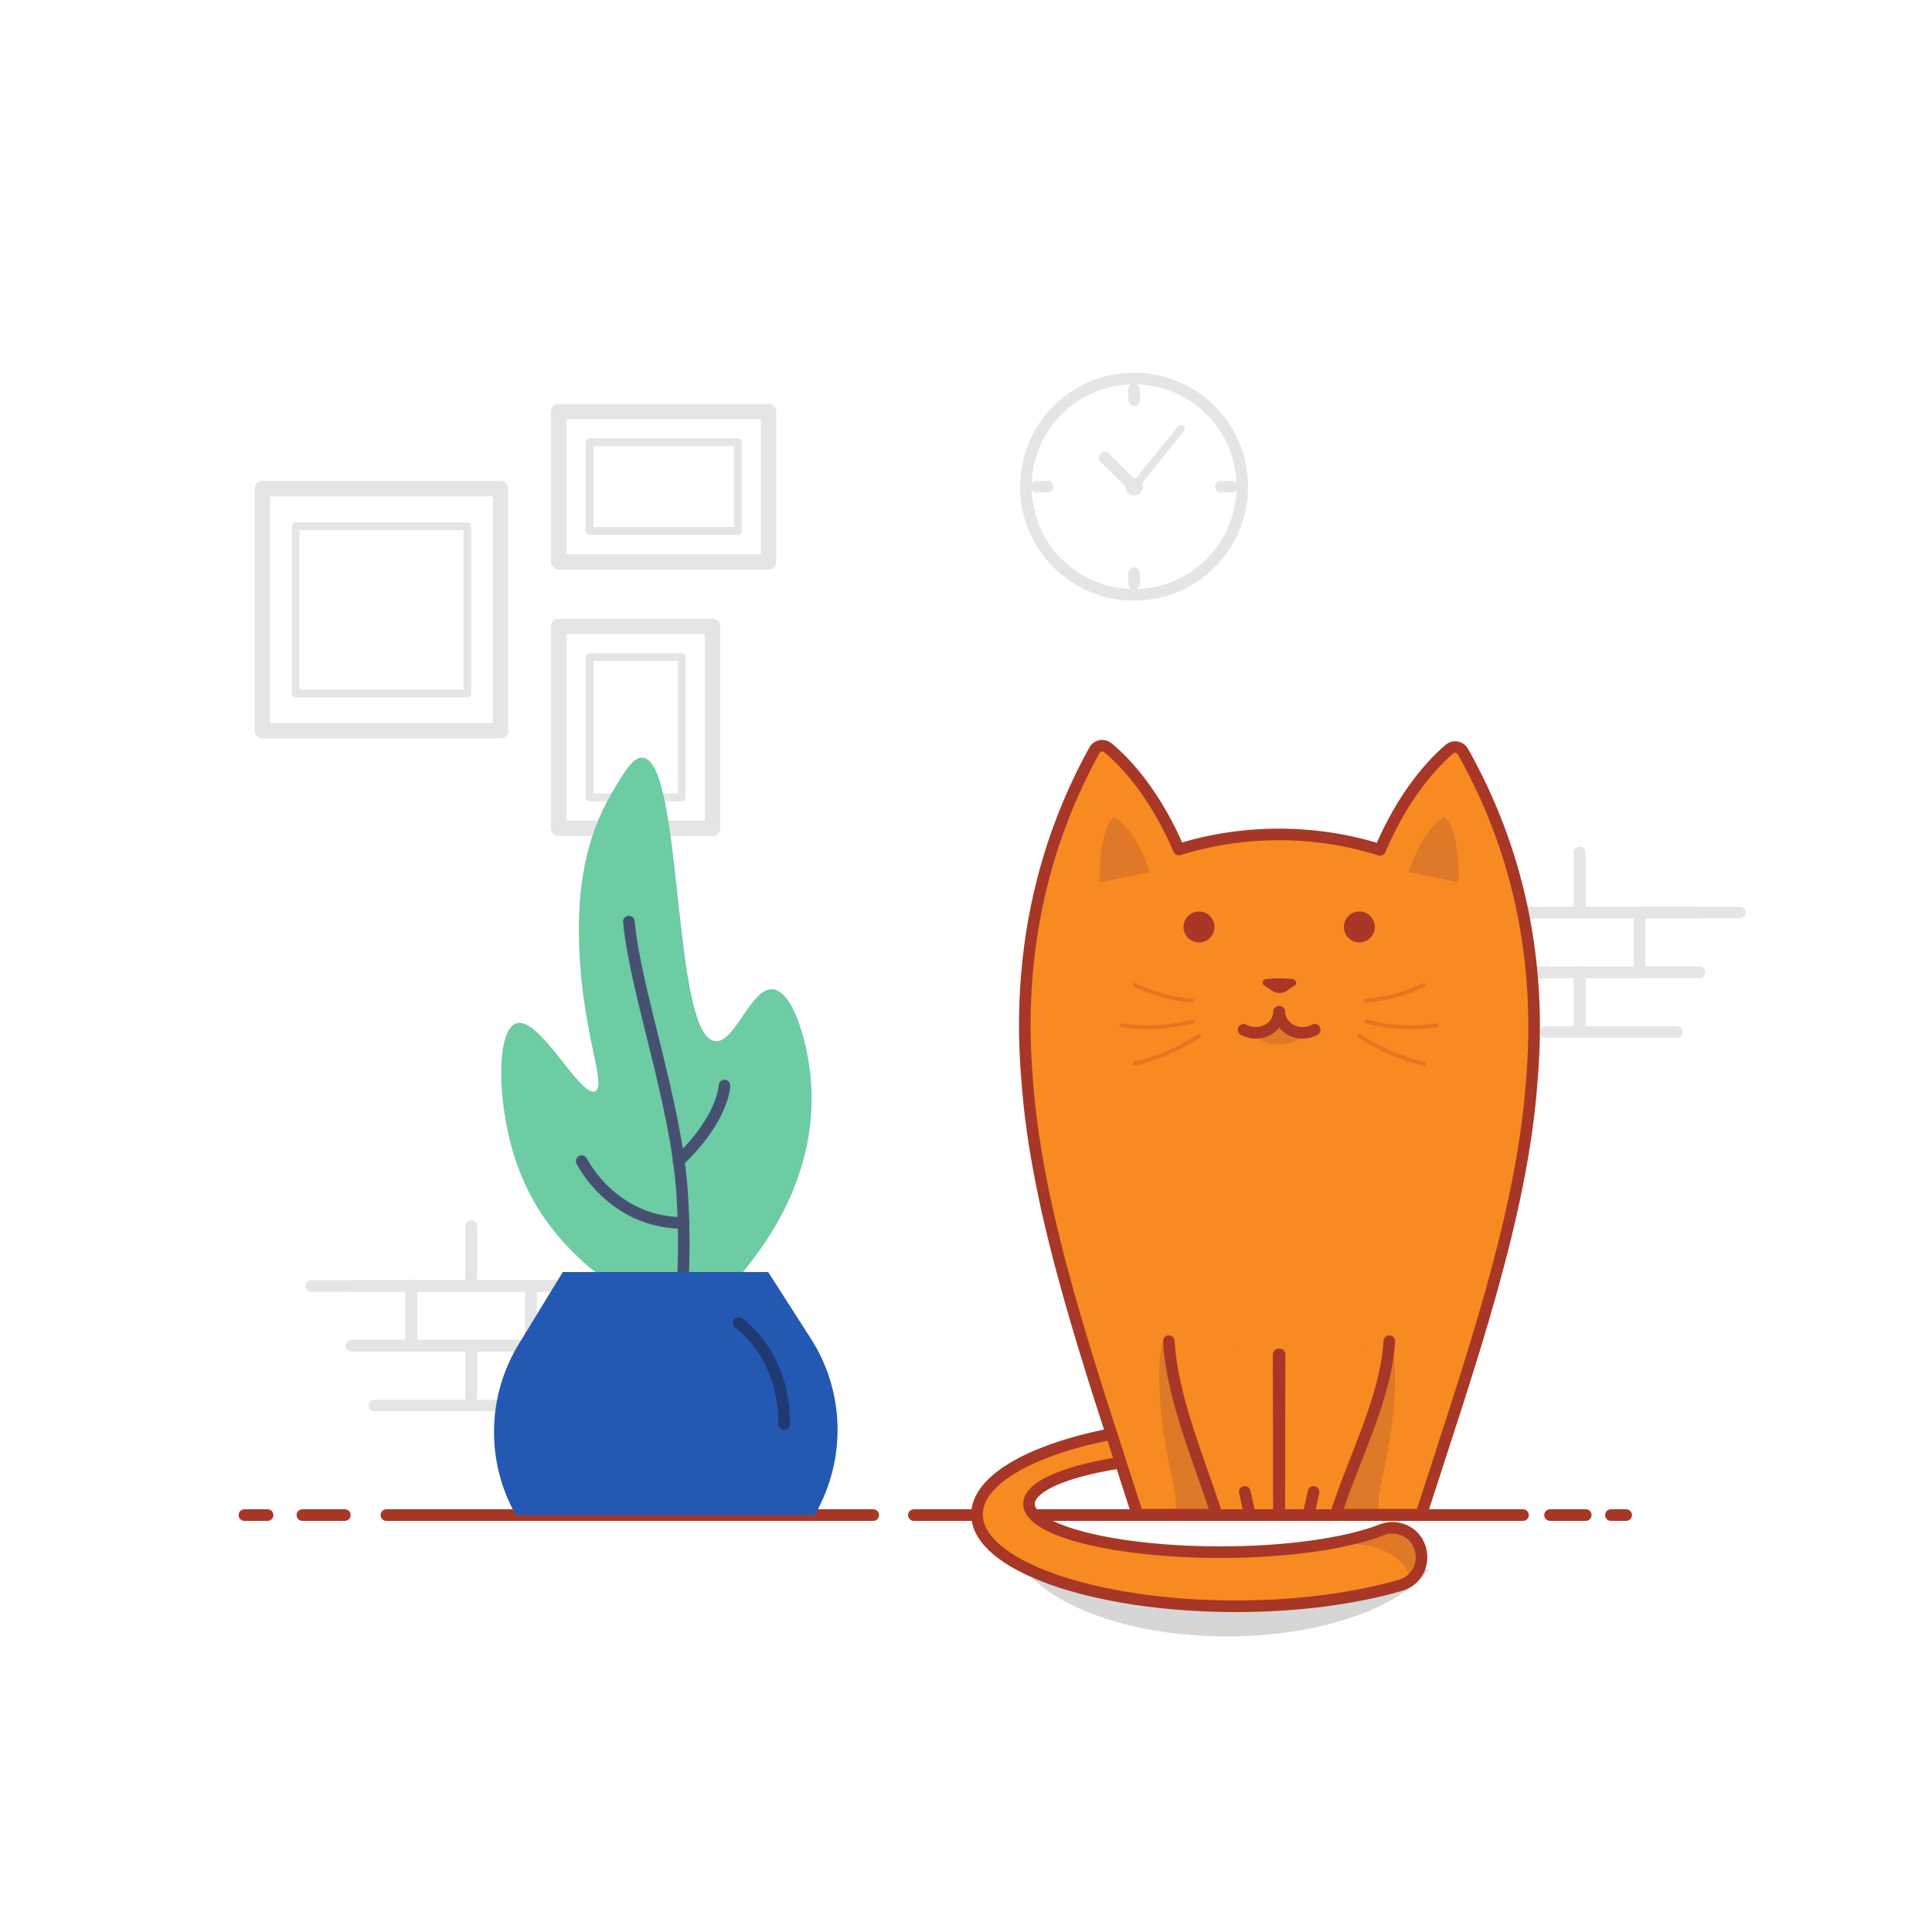 <?xml version="1.0" encoding="utf-8"?>
<!-- Generator: Adobe Illustrator 23.1.1, SVG Export Plug-In . SVG Version: 6.00 Build 0)  -->
<svg version="1.1" id="Layer_1" xmlns="http://www.w3.org/2000/svg" xmlns:xlink="http://www.w3.org/1999/xlink" x="0px" y="0px"
	 viewBox="0 0 1000 1000" style="enable-background:new 0 0 1000 1000;" xml:space="preserve">
<style type="text/css">
	.st0{fill:none;}
	.st1{fill:none;stroke:#E5E5E5;stroke-width:6;stroke-linecap:round;stroke-linejoin:round;stroke-miterlimit:10;}
	.st2{fill:#E5E5E5;}
	.st3{fill:none;stroke:#E5E5E5;stroke-width:4;stroke-linecap:round;stroke-linejoin:round;stroke-miterlimit:10;}
	.st4{fill:none;stroke:#E5E5E5;stroke-width:8;stroke-linecap:round;stroke-linejoin:round;stroke-miterlimit:10;}
	.st5{fill:none;stroke:#A83727;stroke-width:6;stroke-linecap:round;stroke-linejoin:round;stroke-miterlimit:10;}
	.st6{fill:#6DCCA3;}
	.st7{fill:none;stroke:#465172;stroke-width:6;stroke-linecap:round;stroke-linejoin:round;stroke-miterlimit:10;}
	.st8{fill:#2359B2;}
	.st9{opacity:0.67;fill:none;stroke:#1E2A54;stroke-width:6;stroke-linecap:round;stroke-linejoin:round;stroke-miterlimit:10;}
	.st10{fill:#D6D6D6;}
	.st11{fill:#F78A21;}
	.st12{opacity:0.26;fill:#9B463D;}
	.st13{fill:#A83727;}
	.st14{opacity:0.24;}
	.st15{fill:none;stroke:#A83727;stroke-width:2;stroke-linecap:round;stroke-linejoin:round;stroke-miterlimit:10;}
</style>
<rect id="XMLID_24_" class="st0" width="1000" height="1000"/>
<g id="XMLID_278_">
	<polyline id="XMLID_285_" class="st1" points="243.9,634.7 243.9,665.6 182,665.6 	"/>
	<polyline id="XMLID_284_" class="st1" points="305.7,665.6 243.9,665.6 243.9,634.7 	"/>
	<rect id="XMLID_283_" x="212.9" y="665.6" class="st1" width="61.9" height="30.9"/>
	<polyline id="XMLID_282_" class="st1" points="261.4,727.5 243.9,727.5 243.9,696.5 305.7,696.5 	"/>
	<polyline id="XMLID_281_" class="st1" points="182,696.5 243.9,696.5 243.9,727.5 193.7,727.5 	"/>
	<polyline id="XMLID_280_" class="st1" points="160.9,665.6 212.9,665.6 212.9,696.5 182,696.5 	"/>
	<polyline id="XMLID_279_" class="st1" points="319.4,696.5 274.8,696.5 274.8,665.6 296.2,665.6 	"/>
</g>
<g id="XMLID_2_">
	<polyline id="XMLID_49_" class="st1" points="817.6,441.4 817.6,472.3 879.5,472.3 	"/>
	<polyline id="XMLID_38_" class="st1" points="755.8,472.3 817.6,472.3 817.6,441.4 	"/>
	
		<rect id="XMLID_37_" x="786.7" y="472.3" transform="matrix(-1 -4.487045e-11 4.487045e-11 -1 1635.286 975.629)" class="st1" width="61.9" height="30.9"/>
	<polyline id="XMLID_26_" class="st1" points="800.1,534.2 817.6,534.2 817.6,503.3 755.8,503.3 	"/>
	<polyline id="XMLID_8_" class="st1" points="879.5,503.3 817.6,503.3 817.6,534.2 867.8,534.2 	"/>
	<polyline id="XMLID_4_" class="st1" points="900.6,472.3 848.6,472.3 848.6,503.3 879.5,503.3 	"/>
	<polyline id="XMLID_3_" class="st1" points="742.1,503.3 786.7,503.3 786.7,472.3 765.3,472.3 	"/>
</g>
<g id="XMLID_288_">
	<circle id="XMLID_175_" class="st1" cx="587" cy="251.9" r="56"/>
	<line id="XMLID_178_" class="st1" x1="587" y1="201.6" x2="587" y2="207"/>
	<line id="XMLID_179_" class="st1" x1="587" y1="296.7" x2="587" y2="302.1"/>
	<line id="XMLID_180_" class="st1" x1="637.3" y1="251.9" x2="631.9" y2="251.9"/>
	<line id="XMLID_177_" class="st1" x1="542.2" y1="251.9" x2="536.7" y2="251.9"/>
	<circle id="XMLID_181_" class="st2" cx="587" cy="251.9" r="4.5"/>
	<line id="XMLID_183_" class="st3" x1="587" y1="251.9" x2="611.2" y2="222"/>
	<line id="XMLID_184_" class="st1" x1="571.8" y1="236.9" x2="587" y2="251.9"/>
</g>
<g id="XMLID_23_">
	<rect id="XMLID_22_" x="135.8" y="252.9" class="st4" width="123.3" height="125.3"/>
	
		<rect id="XMLID_114_" x="154.3" y="271.2" transform="matrix(-1.836970e-16 1 -1 -1.836970e-16 513.094 118.116)" class="st3" width="86.5" height="88.9"/>
	<rect id="XMLID_18_" x="289.2" y="213" class="st4" width="108.6" height="77.8"/>
	
		<rect id="XMLID_122_" x="320.6" y="213.5" transform="matrix(-1.836970e-16 1 -1 -1.836970e-16 595.391 -91.689)" class="st3" width="45.9" height="76.7"/>
	
		<rect id="XMLID_115_" x="292.7" y="352.6" transform="matrix(-1.836970e-16 1 -1 -1.836970e-16 705.447 47.419)" class="st3" width="72.6" height="47.7"/>
	<rect id="XMLID_17_" x="289.2" y="324.2" class="st4" width="79.6" height="104.5"/>
</g>
<line id="XMLID_59_" class="st5" x1="833.8" y1="784.2" x2="841.7" y2="784.2"/>
<line id="XMLID_56_" class="st5" x1="802.3" y1="784.2" x2="820.8" y2="784.2"/>
<line id="XMLID_54_" class="st5" x1="473" y1="784.2" x2="788.3" y2="784.2"/>
<line id="XMLID_53_" class="st5" x1="200" y1="784.2" x2="452" y2="784.2"/>
<line id="XMLID_52_" class="st5" x1="156.5" y1="784.2" x2="178.5" y2="784.2"/>
<line id="XMLID_57_" class="st5" x1="126.5" y1="784.2" x2="138.5" y2="784.2"/>
<g>
	<path id="XMLID_28_" class="st6" d="M330.9,674.4c-18.2-11.6-50.3-32-64.2-74.4c-9.7-29.6-9.9-66.8,0.5-70.3
		c12.1-4,33.2,38.8,40.9,35.1c6.1-2.9-6.6-29.4-8.3-74.3c-1.2-30.6,3.2-56.9,17-80.3c6.3-10.7,10.9-18.6,16-18
		c20.9,2.4,15,144,37.3,146.7c10.5,1.3,18.9-29.2,30.7-26.7c10,2.1,16.7,26.8,18.5,42.8c0.1,0.8,0.2,1.4,0.2,1.9
		c5.2,51.9-25.1,89.3-35.3,102c-15.3,18.8-25.6,22.6-33.6,22.7C342.2,681.5,335.8,677.6,330.9,674.4z"/>
	<path id="XMLID_41_" class="st7" d="M325.5,477c3.5,37,24.5,93.3,27.6,141c2,31.1,0.1,58.5-3,81"/>
	<path id="XMLID_25_" class="st8" d="M422,784.2H267l0,0c-15.6-27.6-15-61.5,1.5-88.5l22.8-37.3h106.3l22.1,34.5
		c16.4,25.5,18.3,57.8,5.2,85.1L422,784.2z"/>
	<path id="XMLID_44_" class="st7" d="M375,561.9c0,0-0.4,17-23.8,39.1"/>
	<path id="XMLID_47_" class="st7" d="M301.1,601c0,0,15.7,32,52.8,32"/>
	<path id="XMLID_48_" class="st9" d="M382.3,684.8c0,0,23.6,15.4,23.6,52.3"/>
</g>

<g>
	<path id="XMLID_14_" class="st10" d="M523.6,794c0,29.2,49.9,53,111.4,53c48.2,0,89.2-14.5,104.7-34.9l-116.5,8.4L523.6,794z"/>
	<path id="XMLID_15_" class="st11" d="M723.7,791.1c-2.9-0.6-6-0.3-8.7,0.8c-17.6,6.9-48.4,11.5-83.4,11.5c-54.7,0-99-11.2-99-25
		c0-12.2,34.7-22.4,80.6-24.6l3.2-16.7c-62.9,3.9-110.7,23.4-110.7,46.8c0,26.2,60,47.5,134,47.5c32.4,0,62.1-4.1,85.3-10.9
		C740,816,739.1,794.3,723.7,791.1L723.7,791.1z"/>
	<path id="XMLID_51_" class="st12" d="M671.1,801.3l48-10.5c0,0,12.6,1.3,14.9,8c4,11.4-4.2,18.4-4.2,18.4S726.7,790.8,671.1,801.3z
		"/>
	<path id="XMLID_21_" class="st5" d="M723.7,791.1c-2.9-0.6-6-0.3-8.7,0.8c-17.6,6.9-48.4,11.5-83.4,11.5c-54.7,0-99-11.2-99-25
		c0-12.2,34.7-22.4,80.6-24.6l3.2-16.7c-62.9,3.9-110.7,23.4-110.7,46.8c0,26.2,60,47.5,134,47.5c32.4,0,62.1-4.1,85.3-10.9
		C740,816,739.1,794.3,723.7,791.1L723.7,791.1z"/>
	<path id="XMLID_27_" class="st11" d="M714.3,439.9c-16-5.1-33.7-8-52.2-8c-18.4,0-35.9,2.8-51.9,7.8c-9.7-22.7-22.9-41.2-36.8-52.7
		c-2.2-1.8-5.5-1.2-6.9,1.3c-27.7,50.1-40.1,107.4-34.9,169.9c4.8,69.8,31.7,146.5,57.2,225.8h146.8c25.6-79.2,52.2-155.1,57.2-224
		c5.5-62.9-7.1-120.4-35.6-171c-1.4-2.5-4.7-3.1-6.9-1.3C736.7,399.3,723.8,417.5,714.3,439.9z"/>
	<path id="XMLID_55_" class="st12" d="M674.4,533.9c0,3.7-5.5,6.7-12.4,6.7c-6.8,0-12.4-3-12.4-6.7l12.5-2.8L674.4,533.9z"/>
	<path id="XMLID_40_" class="st12" d="M713.3,782.6c0,0,0-7.9,1.5-14.5c13.2-58.7,4.5-76.8,4.5-76.8l-27.8,91.5L713.3,782.6z"/>
	<path id="XMLID_42_" class="st12" d="M608.8,782.6c0,0,0-7.9-1.5-14.5c-13.2-58.7-4.5-76.8-4.5-76.8l27.8,91.5L608.8,782.6z"/>
	<path id="XMLID_16_" class="st5" d="M714.3,439.9c-16-5.1-33.7-8-52.2-8c-18.4,0-35.9,2.8-51.9,7.8c-9.7-22.7-22.9-41.2-36.8-52.7
		c-2.2-1.8-5.5-1.2-6.9,1.3c-27.7,50.1-40.1,107.4-34.9,169.9c4.8,69.8,31.7,146.5,57.2,225.8h146.8c25.6-79.2,52.2-155.1,57.2-224
		c5.5-62.9-7.1-120.4-35.6-171c-1.4-2.5-4.7-3.1-6.9-1.3C736.7,399.3,723.8,417.5,714.3,439.9z"/>
	<circle id="XMLID_6_" class="st13" cx="620.6" cy="479.8" r="8"/>
	<circle id="XMLID_12_" class="st13" cx="703.6" cy="479.8" r="8"/>
	<path id="XMLID_13_" class="st13" d="M668.8,506.7c-4.4-0.4-8.8-0.4-13.2,0c-2.1,0.2-2.8,2.3-1.2,3.4c1.4,0.9,2.8,1.8,4.2,2.8
		c2,1.4,5.3,1.4,7.3,0c1.4-1,2.8-1.9,4.2-2.8C671.6,509,670.8,506.9,668.8,506.7z"/>
	<g id="XMLID_32_">
		<path id="XMLID_39_" class="st11" d="M719.1,694.2c-1.7,29.5-15.4,60.5-24.8,90c-9.7,0-32.2,0-32.2,0l0.2-83.1"/>
		<path id="XMLID_34_" class="st11" d="M605,694.2c1.7,29.5,18.4,60.5,27.8,90c9.7,0,29.2,0,29.2,0l-0.2-83.1"/>
	</g>
	<g id="XMLID_5_">
		<path id="XMLID_10_" class="st5" d="M680.5,533c-1.8,1-4,1.6-6.2,1.6c-6.7,0-12.1-4.9-12.1-10.9"/>
		<path id="XMLID_7_" class="st5" d="M643.7,533c1.8,1,4,1.6,6.2,1.6c6.7,0,12.1-4.9,12.1-10.9"/>
	</g>
	<g id="XMLID_29_">
		<path id="XMLID_11_" class="st5" d="M719.1,694.2c-1.7,29.5-18.4,60.5-27.8,90c-9.7,0-29.2,0-29.2,0l0.2-83.1"/>
		<path id="XMLID_30_" class="st5" d="M605,694.2c1.7,29.5,15.4,60.5,24.8,90c9.7,0,32.2,0,32.2,0l-0.2-83.1"/>
	</g>
	<path id="XMLID_31_" class="st12" d="M729.1,451.4c7.4-22.7,18.2-28.5,18.2-28.5s7.8,2.9,7.8,33.8"/>
	<path id="XMLID_33_" class="st12" d="M595.1,451.4c-7.4-22.7-18.2-28.5-18.2-28.5s-7.8,2.9-7.8,33.8"/>
	<line id="XMLID_45_" class="st5" x1="644.3" y1="772.2" x2="646.8" y2="783.5"/>
	<line id="XMLID_46_" class="st5" x1="679.9" y1="772.2" x2="677.4" y2="783.5"/>
	<g id="XMLID_1_" class="st14">
		<path id="XMLID_19_" class="st15" d="M707,528.7c12.1,3.2,24.6,3.8,36.6,2"/>
		<path id="XMLID_20_" class="st15" d="M703.6,536.3c11,7,22.4,11.8,33.4,14.3"/>
		<path id="XMLID_35_" class="st15" d="M707,517.9c9.9-0.7,20.1-3.4,30-8.1"/>
		<path id="XMLID_50_" class="st15" d="M617.2,528.7c-12.1,3.2-24.6,3.8-36.6,2"/>
		<path id="XMLID_43_" class="st15" d="M620.6,536.3c-11,7-22.4,11.8-33.4,14.3"/>
		<path id="XMLID_36_" class="st15" d="M617.2,517.9c-9.9-0.7-20.1-3.4-30-8.1"/>
	</g>
</g>
</svg>
